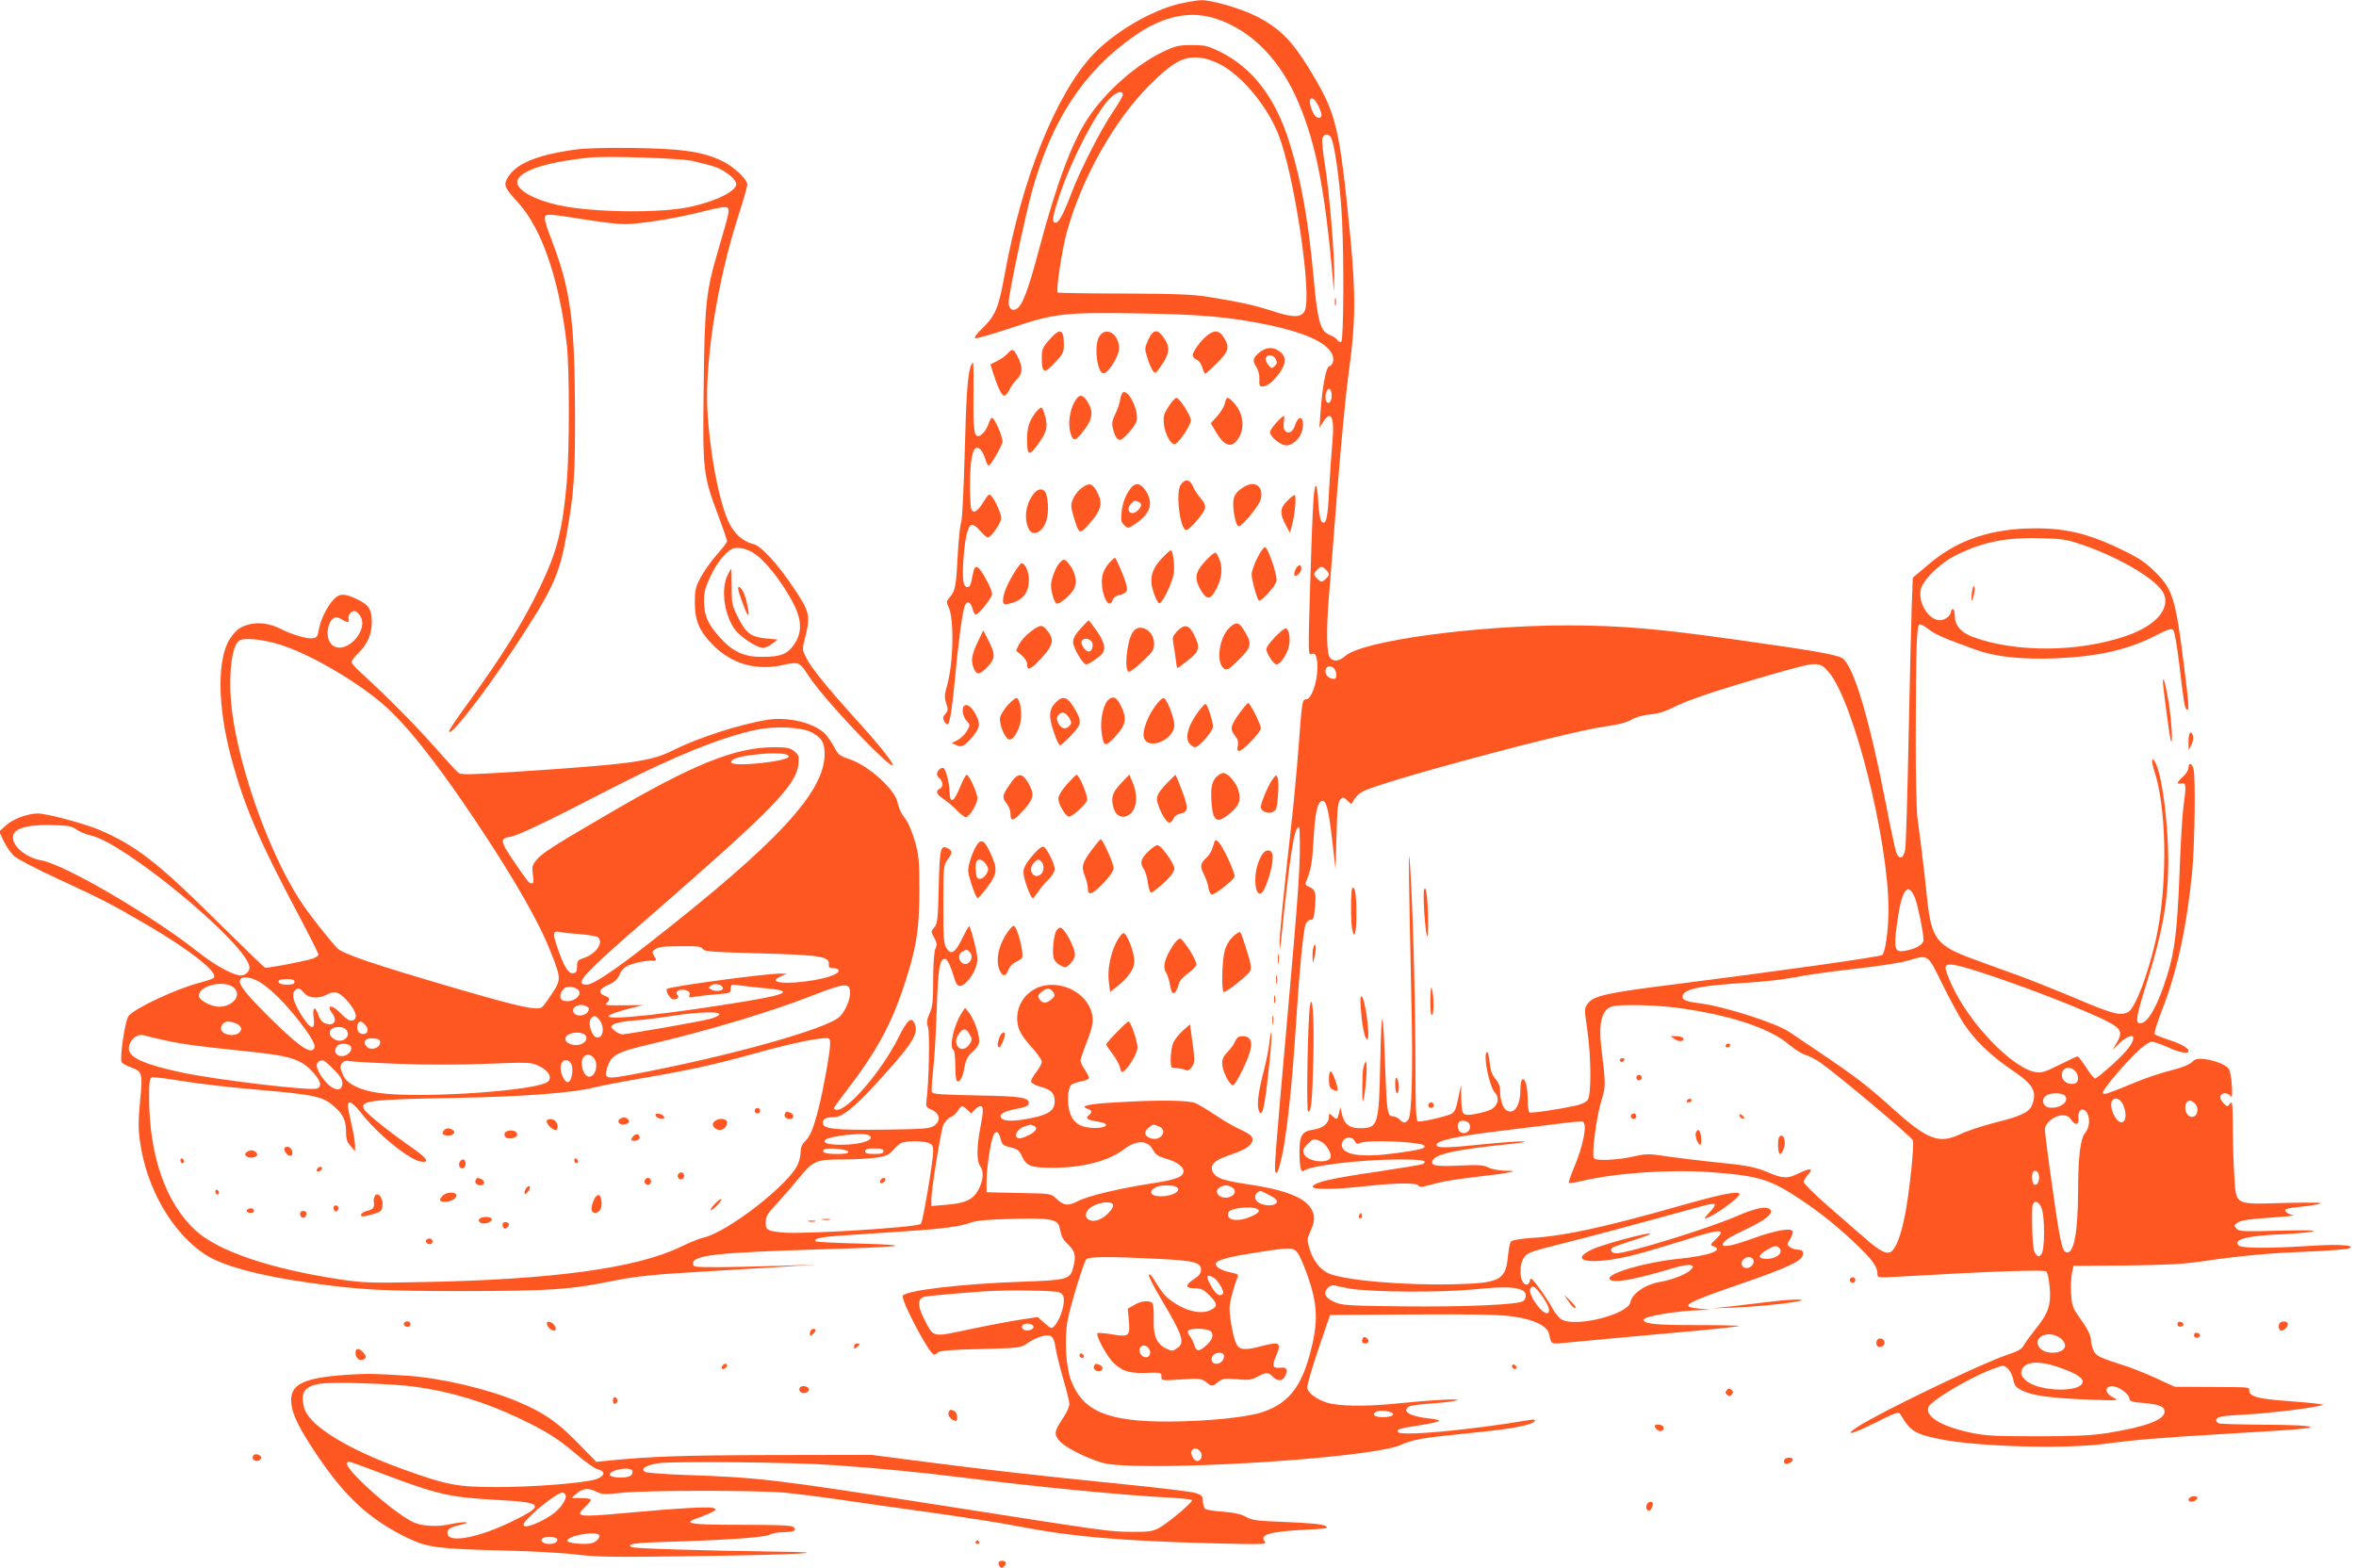 <?xml version="1.0" standalone="no"?>
<!DOCTYPE svg PUBLIC "-//W3C//DTD SVG 20010904//EN"
 "http://www.w3.org/TR/2001/REC-SVG-20010904/DTD/svg10.dtd">
<svg version="1.0" xmlns="http://www.w3.org/2000/svg"
 width="1280pt" height="852pt" viewBox="0 0 1280 852"
 preserveAspectRatio="xMidYMid meet">
<g transform="translate(0,852) scale(0.1,-0.1)"
fill="#ff5722" stroke="none">
<path d="M6405 8499 c-155 -38 -353 -155 -468 -277 -201 -215 -385 -675 -478
-1190 -34 -186 -50 -226 -123 -297 -36 -35 -46 -50 -35 -53 8 -1 96 24 195 57
233 79 291 85 699 78 332 -5 494 -20 699 -63 196 -42 309 -93 341 -154 16 -31
9 -64 -16 -72 -15 -5 -36 -120 -44 -238 l-7 -95 21 33 c43 67 62 25 50 -108
-5 -52 -13 -168 -18 -258 -7 -162 -17 -200 -42 -175 -6 6 -14 52 -17 102 -2
50 -8 91 -13 91 -11 0 -17 -91 -29 -475 -14 -466 -14 -444 9 -438 15 4 20 -2
26 -34 13 -81 -24 -213 -60 -213 -20 0 -22 -14 -40 -260 -9 -118 -27 -314 -41
-435 -39 -346 -64 -597 -62 -635 1 -33 1 -33 5 -5 2 17 13 113 23 215 28 255
50 396 66 417 12 16 14 13 15 -27 5 -149 -4 -294 -67 -1000 -69 -775 -72 -824
-64 -840 6 -10 13 2 23 40 35 123 66 409 92 825 14 226 37 462 49 485 6 14 19
24 28 22 12 -2 17 12 22 66 8 80 2 100 -31 113 -19 7 -23 14 -18 27 27 62 34
103 41 222 8 150 21 213 46 218 24 5 36 -44 57 -223 l17 -150 5 183 c4 149 8
185 21 198 14 15 18 14 38 -6 12 -12 22 -20 23 -18 16 31 29 46 54 64 69 47
1119 330 1326 357 69 10 114 21 139 36 24 14 62 25 100 29 43 3 84 16 128 38
81 41 238 94 534 179 255 73 260 73 313 11 134 -159 323 -912 323 -1287 0
-111 -17 -234 -34 -248 -13 -10 -566 -88 -1103 -156 -393 -49 -465 -65 -496
-107 -20 -26 -20 -29 -3 -145 21 -150 22 -350 2 -379 -9 -13 -35 -25 -68 -32
-92 -20 -240 -42 -249 -36 -5 3 -9 34 -9 69 0 69 -14 120 -30 110 -5 -3 -10
-29 -10 -56 0 -88 -34 -138 -77 -111 -18 11 -33 58 -33 102 0 27 -8 48 -26 69
-19 23 -27 46 -31 91 -3 33 -10 57 -15 54 -22 -14 13 -188 44 -221 25 -27 18
-66 -16 -88 -13 -9 -51 -20 -86 -27 -76 -13 -79 -10 -81 87 l-1 70 -13 -60
c-17 -83 -22 -93 -58 -104 -58 -19 -152 -38 -164 -34 -10 4 -13 76 -13 318 0
333 -15 884 -30 1081 -9 121 -8 12 8 -746 9 -375 2 -621 -17 -644 -17 -20 -25
-20 -47 1 -9 10 -26 17 -38 18 -28 0 -32 29 -40 253 -12 347 -20 363 -27 52
-7 -357 -11 -370 -112 -370 -56 0 -84 22 -96 75 l-9 40 -7 -32 c-9 -38 -12
-39 -37 -16 -17 15 -18 15 -18 -4 0 -37 -32 -63 -85 -71 -61 -9 -75 -30 -75
-122 0 -81 8 -114 24 -101 33 28 314 61 519 61 125 0 157 -6 127 -25 -5 -3
-119 -22 -252 -42 -244 -35 -338 -57 -346 -80 -5 -18 115 -17 288 2 162 18
276 19 286 4 7 -12 16 -10 107 14 31 9 123 23 204 32 81 9 163 20 183 25 32 7
31 8 -23 9 -32 1 -72 8 -90 17 -26 14 -52 16 -157 11 -129 -6 -158 -1 -147 27
14 35 127 60 402 88 72 7 113 14 92 16 -21 2 -113 -5 -205 -14 -219 -23 -267
-23 -267 -4 0 23 111 47 345 75 113 14 258 32 323 40 64 9 122 13 127 10 25
-15 1 -133 -51 -255 -17 -40 -28 -74 -25 -77 3 -3 36 2 73 11 184 43 476 63
699 47 257 -19 323 -39 484 -147 116 -77 209 -153 308 -248 87 -84 112 -119
112 -157 0 -22 2 -22 108 -16 497 29 794 39 809 29 7 -4 15 -43 19 -88 8 -96
-8 -141 -81 -231 -25 -31 -52 -68 -60 -83 -11 -20 -31 -32 -92 -52 -135 -45
-682 -308 -808 -389 -85 -55 -33 -43 96 22 112 56 124 60 134 44 54 -92 79
-107 217 -135 204 -41 675 -54 893 -25 174 23 296 33 670 55 193 11 375 23
405 27 100 12 17 21 -217 22 -122 1 -228 4 -237 7 -27 11 -18 33 17 38 17 3
79 8 137 11 106 5 316 30 380 44 l35 8 -35 6 c-19 3 -100 10 -179 16 -146 11
-191 24 -191 56 0 19 11 18 -215 19 l-190 1 -100 46 c-55 25 -131 56 -170 68
-137 44 -155 52 -170 81 -8 16 -15 42 -15 57 0 28 -18 63 -75 143 -25 36 -30
55 -33 114 -2 39 0 88 5 109 l8 39 285 2 c202 2 317 8 395 20 219 32 374 47
586 55 119 5 225 13 234 19 32 17 -61 23 -225 12 -229 -14 -365 -13 -379 4
-27 33 49 52 244 60 72 4 144 10 160 15 20 7 -45 8 -185 4 -197 -5 -216 -4
-230 12 -13 15 -12 19 4 30 20 15 61 21 221 32 61 4 98 9 83 11 -14 2 -32 9
-38 17 -14 16 -1 20 95 30 33 3 74 10 90 15 20 6 -45 7 -190 4 -279 -8 -265
-15 -276 142 -4 60 -8 178 -8 263 -1 137 -3 153 -15 135 -15 -19 -15 -19 -37
3 -25 25 -20 53 10 53 11 0 25 -8 31 -17 14 -23 5 120 -10 147 -21 38 -164 74
-191 48 -24 -24 -51 -35 -139 -58 -46 -12 -122 -37 -169 -57 -166 -68 -180
-73 -186 -62 -8 11 109 151 189 227 30 29 64 52 76 52 11 0 50 -13 87 -30 66
-30 113 -38 113 -21 0 17 -41 40 -110 62 -36 12 -69 25 -74 29 -4 5 14 66 42
137 81 205 135 461 163 758 13 149 18 507 6 548 -9 32 -27 36 -27 6 0 -12 -13
-34 -30 -49 -36 -34 -37 -41 -7 -37 25 2 26 -5 8 -138 -5 -44 -15 -204 -20
-355 -12 -301 -26 -421 -67 -550 -51 -165 -105 -260 -146 -260 -29 0 -23 35
37 226 86 277 115 443 115 656 0 198 -31 444 -65 524 -23 52 -31 27 -11 -34
64 -192 73 -570 20 -861 -37 -198 -119 -427 -162 -450 -40 -22 -86 -10 -272
69 -104 44 -248 102 -322 129 -73 26 -186 67 -250 91 -196 71 -226 110 -248
328 -12 116 -35 312 -52 432 -6 41 -10 233 -10 425 1 506 5 627 20 632 6 3 29
-9 50 -26 37 -29 84 -49 258 -112 106 -38 249 -53 434 -46 232 10 394 47 546
126 63 32 81 38 91 28 7 -7 21 -88 33 -187 24 -206 29 -238 41 -246 14 -8 11
28 -16 243 -45 360 -61 411 -154 503 -53 53 -88 77 -181 122 -197 96 -328 124
-529 116 -215 -10 -381 -72 -527 -198 l-82 -69 -6 -163 c-3 -90 -11 -413 -17
-718 -6 -305 -14 -573 -18 -595 -8 -50 -34 -59 -49 -16 -6 17 -32 138 -57 268
-91 467 -175 746 -236 787 -30 19 -167 43 -574 100 -437 61 -623 77 -915 78
-500 0 -1113 -83 -1210 -165 -36 -31 -62 -34 -84 -11 -19 18 -21 152 -6 334 5
63 26 319 45 569 20 250 47 535 61 635 39 276 41 430 10 751 -57 583 -75 661
-199 871 -110 186 -176 255 -306 323 -85 44 -248 92 -309 90 -20 -1 -73 -10
-117 -20z m206 -82 c192 -65 347 -225 445 -458 93 -222 140 -458 183 -929 l8
-95 2 80 c2 119 -27 463 -50 604 -11 68 -18 134 -15 147 7 27 28 31 45 11 20
-25 52 -250 62 -447 11 -217 9 -654 -4 -667 -5 -4 -14 0 -21 9 -7 10 -24 22
-39 27 -55 21 -68 69 -92 330 -27 295 -67 519 -131 721 -75 239 -199 401 -374
488 -67 33 -82 37 -155 37 -72 0 -88 -4 -158 -37 -147 -71 -312 -217 -408
-363 -87 -132 -169 -353 -264 -710 -59 -223 -91 -307 -123 -324 -24 -13 -42 3
-42 37 0 41 88 461 125 596 108 393 281 657 557 850 158 111 307 141 449 93z
m21 -248 c117 -63 250 -222 312 -376 86 -211 187 -883 144 -963 -19 -36 -63
-37 -171 -1 -99 32 -183 51 -353 78 -88 14 -178 17 -461 18 -193 0 -354 3
-357 6 -10 10 23 227 49 324 79 291 257 609 449 801 125 125 184 158 268 151
38 -3 77 -16 120 -38z m-532 -164 c0 -8 -24 -49 -53 -92 -65 -95 -175 -311
-222 -432 -45 -120 -72 -171 -90 -171 -23 0 -18 29 21 147 64 192 189 435 267
521 39 42 77 55 77 27z m1063 -61 c21 -42 22 -64 3 -64 -17 0 -30 17 -43 55
-21 62 12 69 40 9z m72 -1574 c0 -35 -21 -53 -31 -26 -9 23 5 68 19 63 7 -2
12 -19 12 -37z m4075 -809 c208 -70 416 -195 446 -268 35 -82 -45 -173 -201
-227 -261 -91 -605 -93 -839 -6 -65 25 -96 63 -96 118 0 17 -4 32 -10 32 -5 0
-10 -5 -10 -12 0 -22 -33 -48 -60 -48 -61 0 -119 91 -105 166 9 48 98 138 180
181 144 75 273 103 460 99 127 -3 149 -6 235 -35z m-4106 -137 c9 -8 16 -19
16 -24 0 -5 -7 -16 -16 -24 -8 -9 -19 -16 -24 -16 -5 0 -16 7 -24 16 -9 8 -16
19 -16 24 0 5 7 16 16 24 8 9 19 16 24 16 5 0 16 -7 24 -16z m44 -536 c7 -7
12 -23 12 -36 0 -18 -5 -23 -21 -20 -27 4 -44 30 -36 52 7 19 28 21 45 4z
m3156 -1247 c16 -41 46 -188 46 -228 0 -26 -42 -50 -106 -60 -50 -8 -56 13
-38 145 24 187 59 238 98 143z m150 -471 c41 -82 91 -175 112 -207 56 -88 149
-179 259 -253 121 -81 144 -119 115 -194 -15 -39 -60 -61 -199 -95 -69 -18
-155 -46 -190 -63 -116 -55 -178 -32 -365 136 -162 146 -201 175 -565 419 -75
50 -354 139 -489 156 -79 10 -98 20 -89 45 13 34 110 52 342 66 88 5 205 18
260 29 55 12 201 32 325 46 124 14 254 33 290 44 120 35 110 42 194 -129z
m198 70 c237 -76 590 -213 703 -273 70 -37 78 -58 44 -115 l-22 -37 39 38 c38
35 74 49 74 27 0 -28 -36 -74 -113 -144 -46 -42 -89 -76 -95 -76 -5 0 -27 27
-48 60 -22 33 -42 60 -47 60 -4 0 -49 -21 -99 -46 -74 -37 -98 -45 -126 -40
-129 20 -366 268 -461 480 -17 37 -31 76 -31 87 0 29 41 24 182 -21z m-1646
-195 c289 -38 511 -111 618 -204 25 -21 62 -45 83 -52 21 -6 58 -25 82 -42 82
-56 488 -396 503 -422 10 -16 -19 -291 -43 -410 -22 -108 -46 -172 -72 -194
-24 -19 -61 -2 -140 67 -36 32 -127 110 -201 175 -75 65 -136 126 -136 134 0
9 10 27 22 40 33 35 14 39 -47 9 -61 -31 -89 -31 -172 5 -66 28 -118 38 -283
54 -80 8 -195 22 -257 31 -104 16 -116 16 -185 1 -88 -20 -203 -26 -218 -11
-14 14 13 228 41 317 23 71 23 89 -1 282 -16 132 1 204 53 225 35 14 226 11
353 -5z m2166 -342 c22 -20 24 -61 3 -69 -28 -11 -64 5 -71 31 -12 47 31 71
68 38z m-53 -137 c26 -31 -27 -71 -85 -64 -35 4 -46 44 -18 65 23 17 88 17
103 -1z m317 -52 c32 -76 -6 -128 -46 -62 -20 32 -26 78 -13 91 18 18 45 5 59
-29z m389 10 c23 -23 16 -68 -12 -72 -27 -4 -47 30 -39 64 7 28 28 31 51 8z
m-585 -53 c16 -32 12 -76 -11 -106 -27 -33 -38 -123 -39 -320 -1 -228 -24
-344 -65 -329 -24 10 -34 58 -90 461 -14 100 -25 193 -25 207 0 34 52 76 95
76 24 0 37 -7 49 -26 21 -31 42 -26 38 9 -6 47 27 66 48 28z m-3355 -62 c9
-28 -16 -53 -44 -44 -20 6 -29 43 -14 58 15 15 52 6 58 -14z m-625 -89 c9 -16
15 -18 30 -10 34 18 327 7 347 -14 14 -14 -20 -24 -148 -41 -195 -27 -299 -11
-299 45 0 39 52 54 70 20z m-185 -2 c27 -12 55 -54 55 -81 0 -40 -115 -34
-142 7 -13 19 -9 36 17 61 28 28 34 30 70 13z m3903 -189 c3 -29 -12 -54 -27
-45 -12 8 -15 59 -4 70 12 12 28 0 31 -25z m13 -171 c19 -45 19 -229 0 -252
-13 -16 -16 -16 -30 -1 -12 12 -17 43 -20 135 -2 66 -1 127 3 135 9 25 33 17
47 -17z m103 -709 c48 -38 25 -79 -46 -79 -43 0 -78 25 -78 55 0 46 77 61 124
24z m-6 -159 c86 -30 127 -55 127 -76 0 -62 -236 -58 -308 5 -24 22 -29 33
-24 53 13 51 91 58 205 18z m-279 -7 c11 -10 24 -36 29 -58 6 -35 13 -43 52
-62 55 -27 157 -40 365 -48 158 -6 160 -5 125 12 -43 22 -48 56 -10 61 32 4
94 -37 98 -64 3 -19 12 -22 78 -27 85 -8 114 -19 114 -47 0 -45 -103 -83 -315
-117 -85 -13 -171 -17 -380 -17 -235 0 -282 3 -365 21 -158 34 -248 91 -221
141 20 37 232 162 346 203 62 23 59 23 84 2z"/>
<path d="M7252 6880 c0 -19 2 -27 5 -17 2 9 2 25 0 35 -3 9 -5 1 -5 -18z"/>
<path d="M10717 5320 c-4 -14 -6 -36 -6 -50 1 -22 2 -20 10 8 6 19 9 41 7 50
-3 12 -6 10 -11 -8z"/>
<path d="M9098 2874 c13 -9 30 -13 38 -10 24 9 6 26 -29 26 l-31 0 22 -16z"/>
<path d="M9375 2840 c-3 -5 1 -10 9 -10 9 0 16 5 16 10 0 6 -4 10 -9 10 -6 0
-13 -4 -16 -10z"/>
<path d="M8800 2760 c0 -5 4 -10 9 -10 6 0 13 5 16 10 3 6 -1 10 -9 10 -9 0
-16 -4 -16 -10z"/>
<path d="M8890 2665 c0 -8 7 -15 15 -15 8 0 15 7 15 15 0 8 -7 15 -15 15 -8 0
-15 -7 -15 -15z"/>
<path d="M9165 2540 c-3 -5 1 -10 9 -10 9 0 16 5 16 10 0 6 -4 10 -9 10 -6 0
-13 -4 -16 -10z"/>
<path d="M8860 2455 c0 -8 7 -15 15 -15 8 0 15 7 15 15 0 8 -7 15 -15 15 -8 0
-15 -7 -15 -15z"/>
<path d="M9450 2462 c0 -12 19 -26 26 -19 2 2 -2 10 -11 17 -9 8 -15 8 -15 2z"/>
<path d="M9213 2364 c-6 -17 12 -64 25 -64 4 0 6 18 4 40 -4 41 -18 53 -29 24z"/>
<path d="M9667 2343 c-11 -10 -8 -93 3 -93 15 0 32 51 25 77 -5 23 -16 29 -28
16z"/>
<path d="M3115 7706 c-210 -31 -320 -79 -361 -159 -18 -34 -10 -51 61 -128
129 -141 225 -421 265 -778 14 -123 14 -571 0 -731 -23 -267 -52 -384 -146
-580 -93 -194 -206 -375 -404 -648 -50 -68 -90 -129 -90 -135 0 -40 187 200
354 453 210 319 245 394 285 620 40 227 46 316 45 660 -1 486 -24 663 -119
914 -43 112 -51 144 -41 154 10 10 49 6 202 -19 137 -22 208 -29 259 -26 112
9 271 36 398 69 88 22 122 27 130 19 12 -12 10 -21 -56 -247 -61 -209 -69
-283 -74 -725 -6 -458 -3 -479 76 -692 28 -74 51 -141 51 -147 0 -7 -25 -40
-55 -73 -30 -34 -69 -89 -87 -122 -29 -54 -33 -69 -33 -140 0 -98 25 -156 100
-231 100 -101 233 -139 375 -108 92 20 93 19 145 -61 46 -72 205 -251 339
-385 193 -191 135 -88 -91 160 -153 169 -237 273 -264 328 -21 42 -21 45 -5
107 30 121 26 139 -63 272 -89 133 -178 229 -221 238 -54 12 -104 58 -133 122
-54 120 -103 387 -114 613 -12 273 57 702 168 1046 27 83 49 160 49 171 0 29
-76 100 -138 129 -106 50 -213 66 -477 70 -163 2 -269 -1 -330 -10z m645 -60
c41 -9 96 -23 123 -32 56 -19 117 -68 117 -94 0 -40 -114 -95 -256 -125 -163
-34 -519 -30 -704 9 -135 29 -230 81 -230 126 0 58 149 109 395 134 93 9 482
-3 555 -18z m345 -2138 c62 -45 152 -163 206 -268 46 -89 47 -160 3 -222 -37
-53 -73 -67 -175 -67 -94 -1 -158 28 -225 102 -68 76 -88 120 -89 197 0 55 6
77 36 141 39 82 94 145 131 151 33 5 77 -8 113 -34z"/>
<path d="M3955 5399 c-39 -74 -23 -209 33 -293 30 -44 122 -106 158 -106 12 0
34 10 50 23 l29 22 -63 6 c-82 8 -109 28 -152 114 -33 65 -35 75 -35 167 0 54
-1 98 -2 98 -1 0 -10 -14 -18 -31z"/>
<path d="M4010 5322 c0 -14 38 -120 50 -139 16 -26 2 60 -17 110 -14 33 -33
50 -33 29z"/>
<path d="M5701 6674 c-37 -42 -41 -52 -41 -98 0 -85 13 -89 70 -28 44 47 50
59 50 97 0 89 -20 96 -79 29z"/>
<path d="M5973 6693 c-32 -49 -12 -208 25 -201 27 5 82 96 82 135 0 78 -71
122 -107 66z"/>
<path d="M6238 6673 c-20 -45 -20 -49 -4 -98 8 -28 22 -59 29 -69 13 -18 16
-16 46 27 45 67 49 99 17 147 -36 55 -61 53 -88 -7z"/>
<path d="M6558 6697 c-36 -29 -78 -87 -78 -107 0 -8 10 -20 22 -25 13 -6 26
-24 30 -42 5 -18 12 -33 16 -33 4 0 33 26 65 58 63 64 69 85 36 138 -24 40
-52 43 -91 11z"/>
<path d="M6841 6604 c-35 -29 -38 -44 -14 -80 9 -14 16 -42 15 -65 -2 -31 2
-39 16 -39 26 0 59 26 93 73 37 51 38 89 3 116 -36 28 -76 26 -113 -5z m90
-35 c9 -17 8 -25 -6 -38 -15 -15 -18 -14 -35 7 -11 13 -16 30 -13 37 8 22 41
18 54 -6z"/>
<path d="M5474 6599 c-10 -12 -36 -30 -56 -40 l-37 -19 13 -42 c25 -79 48
-128 62 -128 7 0 20 15 29 34 9 18 27 44 41 57 30 28 31 66 4 119 -23 46 -30
48 -56 19z"/>
<path d="M5275 6533 c-18 -46 -26 -165 -34 -478 -5 -187 -13 -355 -19 -372 -6
-18 -13 -86 -17 -150 -10 -194 -14 -220 -41 -253 -23 -27 -24 -31 -11 -57 32
-64 27 -311 -9 -433 -13 -45 -14 -60 -3 -92 11 -33 10 -40 -5 -57 -14 -16 -15
-23 -6 -40 6 -12 15 -19 20 -16 11 7 26 108 40 265 15 165 39 347 51 377 12
32 31 25 43 -15 5 -18 12 -32 17 -32 15 0 89 93 89 112 0 10 -11 40 -25 66
-48 92 -69 104 -79 45 -11 -60 -16 -73 -31 -73 -22 0 -28 44 -21 148 8 115 23
182 44 190 10 3 26 -8 46 -31 17 -20 36 -37 43 -37 17 0 73 80 73 104 0 23
-30 91 -52 119 -13 17 -16 15 -46 -32 -32 -52 -55 -64 -66 -35 -3 9 -6 68 -6
132 0 115 11 185 31 197 16 10 38 -14 51 -56 6 -22 15 -39 19 -39 10 0 67 96
75 127 6 22 -42 133 -57 133 -4 0 -12 -14 -18 -32 -13 -37 -39 -68 -57 -68
-22 0 -27 41 -25 223 1 97 0 177 -3 177 -2 0 -7 -8 -11 -17z"/>
<path d="M6086 6350 c-3 -22 -16 -58 -27 -80 -15 -29 -19 -48 -14 -72 10 -45
23 -68 39 -68 19 0 84 74 91 103 13 49 -35 157 -69 157 -8 0 -16 -17 -20 -40z"/>
<path d="M5852 6358 c-40 -51 -55 -144 -32 -203 13 -35 27 -29 72 31 44 57 49
99 17 150 -22 36 -40 42 -57 22z"/>
<path d="M6350 6313 c-26 -40 -31 -55 -27 -94 5 -58 42 -123 63 -111 25 14 84
104 84 128 0 24 -58 116 -77 122 -7 2 -26 -18 -43 -45z"/>
<path d="M6655 6329 c-4 -17 -23 -49 -42 -70 l-35 -39 25 -42 c51 -87 90 -97
128 -35 34 56 22 137 -29 190 -33 34 -39 34 -47 -4z"/>
<path d="M5626 6278 c-35 -47 -46 -81 -46 -146 0 -86 11 -92 53 -34 53 71 60
97 47 154 -7 26 -16 50 -20 53 -5 3 -20 -9 -34 -27z"/>
<path d="M6934 6223 c-19 -20 -34 -43 -34 -51 0 -25 57 -72 88 -72 37 0 79 41
88 86 13 68 -19 87 -40 24 -20 -63 -72 -48 -61 18 3 17 3 32 -1 32 -3 0 -22
-17 -40 -37z"/>
<path d="M6414 5885 c-28 -43 -3 -245 31 -245 17 0 94 88 101 117 4 16 -2 32
-23 56 -16 18 -35 47 -42 65 -16 39 -44 42 -67 7z"/>
<path d="M5877 5869 c-31 -23 -57 -68 -57 -97 0 -23 27 -112 39 -131 12 -19
28 -6 83 62 44 57 48 91 16 148 -24 44 -41 47 -81 18z"/>
<path d="M6148 5873 c-29 -33 -50 -85 -55 -137 -4 -43 -2 -54 16 -70 20 -19
21 -18 61 9 84 58 99 116 50 185 -24 34 -50 38 -72 13z m36 -79 c22 -8 20 -27
-4 -49 -36 -33 -69 4 -34 39 18 18 17 18 38 10z"/>
<path d="M6765 5878 c-49 -27 -65 -51 -65 -97 0 -52 17 -121 29 -121 20 0 110
110 120 146 18 66 -26 104 -84 72z"/>
<path d="M5611 5831 c-33 -45 -45 -109 -32 -157 12 -46 32 -60 62 -44 46 25
65 110 45 198 -10 42 -46 44 -75 3z"/>
<path d="M6992 5797 c-38 -39 -40 -66 -8 -127 l24 -45 11 40 c16 57 26 165 14
165 -5 0 -23 -15 -41 -33z"/>
<path d="M6831 5489 c-17 -34 -31 -74 -31 -89 0 -30 28 -131 39 -143 10 -10
89 76 96 105 7 27 -44 179 -62 185 -6 2 -25 -24 -42 -58z"/>
<path d="M6312 5486 c-57 -61 -69 -112 -45 -184 10 -31 24 -58 31 -60 15 -4
70 109 79 161 6 42 -4 127 -16 127 -5 0 -27 -20 -49 -44z"/>
<path d="M6546 5469 c-54 -60 -58 -92 -23 -154 29 -51 49 -55 75 -13 36 59 47
118 31 168 -8 24 -19 45 -25 47 -6 2 -32 -19 -58 -48z"/>
<path d="M6026 5461 c-15 -16 -32 -46 -36 -67 -18 -79 33 -202 55 -134 3 11
18 23 33 26 45 11 51 21 40 62 -11 39 -55 142 -61 142 -2 0 -16 -13 -31 -29z"/>
<path d="M5756 5461 c-21 -24 -45 -87 -46 -121 0 -38 20 -100 32 -100 20 0 78
50 93 81 19 35 8 90 -26 133 -24 31 -31 32 -53 7z"/>
<path d="M5511 5410 c-52 -84 -74 -154 -55 -172 3 -4 26 1 51 9 56 19 83 60
83 123 0 43 -21 90 -40 90 -4 0 -22 -22 -39 -50z"/>
<path d="M7038 5425 c-6 -14 -8 -28 -5 -31 10 -11 37 17 37 37 0 27 -18 23
-32 -6z"/>
<path d="M1812 5262 c-36 -38 -71 -111 -80 -164 -6 -37 -11 -43 -35 -46 -31
-4 -111 20 -172 51 -56 28 -112 37 -165 26 -49 -11 -74 -28 -107 -74 -75 -106
-73 -371 4 -655 72 -267 152 -452 388 -895 46 -88 85 -165 85 -172 0 -6 -15
-16 -32 -22 -49 -15 -247 -53 -258 -49 -5 2 -125 118 -267 258 -316 314 -438
408 -636 492 -81 34 -282 88 -331 88 -56 0 -136 -30 -174 -65 l-36 -33 23 -50
c13 -28 38 -64 55 -81 18 -17 122 -72 251 -131 231 -107 276 -130 470 -243
238 -139 394 -262 366 -290 -6 -6 -42 -18 -81 -28 -123 -32 -352 -139 -382
-180 -19 -26 -49 -231 -37 -251 4 -6 26 -19 50 -27 63 -24 65 -31 50 -183 -10
-103 -10 -152 -1 -217 35 -256 173 -497 354 -617 91 -60 290 -115 561 -153
281 -40 397 -46 850 -46 464 1 575 8 803 55 124 25 229 36 477 50 110 7 297
18 415 25 l215 14 -205 -7 c-113 -3 -263 -7 -335 -7 -123 0 -130 1 -130 20 0
45 132 59 670 76 484 14 550 23 241 32 -131 3 -241 9 -244 12 -16 16 29 25
176 34 89 6 235 16 325 22 187 12 284 25 341 46 28 11 96 17 222 20 207 6 250
-1 260 -45 12 -55 16 -64 50 -97 37 -37 41 -63 23 -127 -16 -59 -36 -64 -274
-72 -324 -11 -632 -47 -650 -76 -13 -21 145 -320 169 -320 6 0 18 6 24 13 9 8
76 14 230 17 216 6 217 6 256 33 48 33 103 49 126 37 11 -6 20 -27 24 -59 4
-27 22 -103 41 -168 19 -64 35 -129 35 -142 0 -14 -15 -47 -34 -75 -49 -73
-51 -88 -20 -125 29 -34 136 -89 229 -118 182 -55 1454 20 1625 96 67 30 117
38 342 61 202 20 274 30 350 50 43 12 52 32 11 25 -331 -56 -703 -90 -718 -66
-9 15 7 20 119 37 58 9 106 20 106 24 0 4 -26 10 -57 13 -105 11 -152 41 -105
66 9 5 67 12 127 16 61 4 119 12 130 16 26 11 -131 3 -339 -18 -162 -16 -300
-14 -367 6 -56 17 -104 53 -107 81 -1 14 26 108 61 210 l63 185 453 3 c347 2
474 -1 546 -12 112 -16 181 -51 191 -94 12 -56 10 -55 77 -49 71 7 405 38 729
67 122 11 224 23 226 25 3 3 -101 5 -231 5 -223 0 -287 7 -287 29 0 19 173 48
317 53 l48 1 -59 6 c-117 12 -89 28 224 136 221 76 315 117 330 146 14 25 5
39 -24 39 -12 0 -31 6 -41 14 -18 13 -18 15 -2 39 9 15 17 34 17 43 0 26 -87
12 -220 -36 -108 -39 -160 -49 -160 -32 0 17 35 40 122 81 109 51 154 87 136
108 -18 22 -77 11 -183 -35 -154 -67 -592 -202 -655 -202 -25 0 -36 20 -19 31
8 5 58 23 112 40 55 17 97 33 94 36 -10 9 -263 -59 -318 -86 -143 -69 13 -87
243 -26 51 13 164 47 251 74 205 66 241 67 177 6 -29 -28 -30 -30 -10 -37 58
-21 -24 -51 -194 -68 -182 -19 -389 -80 -371 -110 16 -25 129 -5 346 60 42 13
84 20 94 16 17 -6 17 -7 0 -26 -21 -23 -101 -54 -165 -65 -80 -13 -153 -63
-162 -110 -12 -66 -293 -138 -373 -95 -15 8 -37 35 -50 60 -13 25 -45 74 -71
110 -42 55 -49 62 -52 42 -2 -12 -10 -22 -17 -22 -36 0 -47 95 -17 145 18 28
30 33 213 79 163 41 343 89 761 204 32 9 61 13 64 9 4 -4 -8 -23 -26 -42 -19
-19 -31 -35 -27 -35 31 0 187 110 187 132 0 19 -91 2 -313 -61 -424 -120 -633
-166 -815 -177 -65 -5 -106 -12 -113 -20 -6 -7 -13 -42 -16 -76 -12 -134 -42
-150 -293 -156 -281 -7 -613 23 -688 62 -44 23 -80 71 -97 130 -15 50 -14 55
5 97 25 55 25 86 2 124 -37 60 -144 101 -347 131 -130 19 -171 34 -187 68 -15
34 7 59 71 82 92 32 123 48 138 71 20 30 6 47 -63 78 -29 13 -86 46 -129 75
-42 28 -92 58 -110 66 -40 17 -212 18 -439 4 -143 -8 -193 -20 -147 -35 25 -8
27 -18 5 -36 -19 -16 -7 -24 54 -34 82 -13 30 -43 -56 -31 -63 8 -97 45 -107
115 -7 55 0 105 18 119 7 5 29 12 49 16 21 4 40 11 43 16 3 5 -6 25 -20 46
-14 20 -25 43 -25 51 0 8 14 48 30 90 42 105 46 141 22 196 -36 81 -131 133
-227 125 -114 -10 -191 -116 -163 -226 7 -29 29 -63 69 -108 33 -35 59 -73 59
-83 0 -10 -14 -35 -30 -56 -17 -21 -29 -45 -28 -53 2 -8 25 -20 52 -27 56 -15
76 -35 76 -80 0 -47 -33 -71 -122 -89 -95 -20 -152 -20 -167 -2 -17 21 11 38
82 51 43 8 63 16 65 27 7 35 -36 42 -281 46 -190 4 -240 7 -244 18 -3 8 0 59
6 113 7 55 16 204 20 333 8 232 15 278 46 278 12 0 29 -37 53 -115 12 -40 34
-42 66 -8 35 38 56 84 56 125 0 30 -34 165 -44 175 -2 3 -18 -25 -36 -61 -39
-82 -62 -98 -87 -59 -16 24 -18 53 -18 239 0 204 1 213 23 243 27 37 28 47 1
62 -39 20 -44 0 -49 -210 -4 -178 -7 -201 -24 -220 -19 -21 -19 -22 -1 -55 16
-29 17 -39 7 -61 -7 -16 -12 -80 -12 -168 0 -119 -4 -149 -20 -184 -15 -35
-17 -49 -8 -74 10 -30 5 -295 -8 -394 -5 -38 -3 -41 28 -55 45 -20 51 -61 12
-87 -25 -16 -57 -18 -275 -21 -265 -3 -329 4 -329 37 0 22 19 31 62 31 42 0
107 51 214 167 206 224 245 282 225 337 -18 46 -40 29 -91 -74 -89 -177 -270
-390 -332 -390 -10 0 -18 3 -18 8 0 4 30 45 66 92 162 210 243 357 313 567 69
207 86 311 86 523 0 165 -3 194 -24 268 -13 45 -34 97 -47 115 -29 39 -41 64
-48 98 -15 71 -155 197 -258 233 -56 19 -65 26 -85 65 -13 25 -35 57 -49 72
-58 61 -201 96 -314 78 -147 -23 -376 -97 -510 -164 -127 -64 -224 -77 -898
-121 -213 -13 -256 -14 -271 -3 -11 8 -66 68 -124 134 -96 110 -272 288 -404
408 -29 26 -53 53 -53 60 0 7 16 29 36 48 49 46 74 102 74 169 0 69 -17 95
-84 126 -67 31 -92 30 -124 -4z m144 -87 c54 -83 -87 -224 -155 -156 -24 24
-28 75 -10 115 15 33 37 40 65 21 30 -19 45 -19 38 0 -7 18 12 45 32 45 7 0
21 -11 30 -25z m-430 -159 c153 -49 391 -185 544 -313 128 -107 297 -318 517
-648 209 -313 341 -544 406 -710 56 -141 56 -149 5 -225 -23 -36 -47 -68 -53
-72 -26 -20 -117 0 -435 92 -484 141 -649 197 -680 230 -34 36 -127 153 -171
215 -175 244 -356 733 -399 1075 -21 175 -4 346 38 378 24 20 129 9 228 -22z
m2881 -474 c57 -30 73 -56 73 -119 0 -206 -254 -481 -950 -1025 -192 -151
-308 -228 -342 -228 -73 0 -24 54 347 375 664 578 792 709 803 825 4 42 1 49
-23 68 -23 19 -41 22 -109 22 -215 -1 -436 -90 -911 -368 -290 -169 -349 -207
-380 -244 -23 -28 -26 -37 -20 -80 5 -37 4 -48 -7 -48 -14 1 -19 6 -102 128
-68 101 -70 117 -16 125 40 5 200 81 565 270 323 166 580 270 770 311 101 22
247 16 302 -12z m-122 -132 c0 -27 -303 -59 -312 -33 -6 17 37 32 121 42 108
13 191 9 191 -9z m-3870 -397 c17 -12 53 -27 80 -33 178 -39 815 -562 859
-706 8 -27 -16 -54 -47 -54 -38 0 -139 55 -224 122 -251 200 -731 481 -858
503 -81 14 -155 74 -155 126 0 46 72 69 210 66 91 -2 109 -5 135 -24z m2740
-569 c44 -4 86 -11 93 -16 33 -27 -7 -89 -73 -112 -36 -12 -40 -16 -40 -47 0
-27 -4 -35 -22 -37 -25 -4 -50 38 -84 137 -28 81 -26 95 14 87 17 -4 68 -9
112 -12z m663 -80 c8 -14 48 -17 308 -24 328 -9 381 -17 377 -58 -2 -17 2 -22
22 -22 13 0 26 -4 30 -10 11 -17 -40 -39 -129 -55 -156 -27 -265 -15 -184 20
l33 14 -38 1 c-78 0 -600 -70 -613 -83 -11 -10 17 -57 34 -57 25 0 34 11 21
26 -15 18 19 34 50 23 16 -6 21 -14 17 -25 -5 -14 -1 -16 25 -10 18 3 70 9
116 13 80 6 83 7 83 31 0 24 2 24 48 18 26 -4 86 -11 135 -15 158 -14 134 -32
-98 -71 -423 -70 -774 -108 -747 -79 7 8 52 24 100 36 l87 22 -90 -1 c-121 -1
-122 -1 -107 14 18 18 15 27 -13 38 -38 14 -30 37 20 59 33 14 49 29 62 58 15
31 27 41 68 55 28 9 69 17 93 18 42 0 42 0 27 24 -12 18 -13 25 -3 33 24 19
42 21 150 22 89 1 109 -2 116 -15z m1452 -19 c26 -31 -13 -82 -44 -56 -21 18
-20 48 2 60 23 14 28 13 42 -4z m-3870 -155 c59 -30 153 -123 236 -232 74 -98
88 -133 59 -144 -25 -10 -92 41 -222 169 -131 129 -179 188 -169 212 8 21 49
19 96 -5z m200 -5 c0 -11 -11 -15 -39 -15 -38 0 -57 10 -44 24 3 3 24 6 45 6
27 0 38 -4 38 -15z m-327 -34 c41 -40 -9 -101 -83 -101 -43 0 -110 36 -110 59
0 58 145 90 193 42z m2654 2 c6 -16 -37 -23 -60 -11 -20 10 -20 11 -3 24 19
13 57 6 63 -13z m691 -17 c5 -39 -23 -107 -56 -140 -65 -65 -596 -214 -1110
-311 -164 -31 -172 -29 -153 34 20 67 52 85 228 126 325 76 670 180 898 270
158 62 188 65 193 21z m-1474 2 c8 -13 6 -22 -8 -37 -23 -25 -81 -29 -90 -5
-7 18 8 50 26 58 24 9 61 1 72 -16z m-1492 -13 c25 -29 77 -33 122 -10 44 23
63 18 105 -25 47 -49 66 -93 46 -110 -17 -14 -39 -3 -79 39 -43 45 -76 41 -41
-5 31 -41 9 -72 -39 -54 -15 5 -29 22 -36 44 -18 54 -34 45 -26 -14 9 -70 -14
-67 -64 10 -44 70 -57 114 -40 135 17 21 27 19 52 -10z m4072 2 c9 -15 7 -22
-13 -38 -28 -23 -49 -22 -65 4 -9 15 -7 22 13 38 28 23 49 22 65 -4z m-2534
-77 c12 -7 12 -13 4 -27 -14 -23 -57 -28 -74 -9 -26 32 31 61 70 36z m718 -42
c-3 -7 -27 -19 -54 -25 -58 -15 -447 -83 -473 -83 -10 0 -29 9 -42 20 -23 19
-23 21 -6 34 10 8 57 17 110 21 51 3 144 15 207 25 141 22 264 26 258 8z
m-655 -25 c36 -41 25 -113 -16 -98 -24 10 -44 80 -27 100 16 19 23 19 43 -2z
m-1968 -25 c57 -26 8 -78 -55 -57 -31 11 -39 36 -18 57 15 15 40 15 73 0z
m700 -8 c22 -25 13 -52 -17 -48 -23 3 -34 28 -24 54 7 19 20 18 41 -6z m-107
-22 c37 -37 -19 -83 -64 -53 -40 26 -24 65 26 65 14 0 31 -5 38 -12z m1302
-33 c21 -25 -15 -57 -58 -53 -45 4 -65 33 -38 54 26 18 80 18 96 -1z m-2300
-24 c100 -23 177 -34 439 -61 266 -27 315 -43 384 -119 41 -45 47 -76 18 -86
-40 -12 -526 45 -726 86 -205 43 -295 82 -295 130 0 45 42 84 80 74 8 -3 53
-13 100 -24z m1185 -16 c0 -29 -50 -45 -72 -23 -26 27 -9 50 34 46 30 -2 38
-7 38 -23z m2445 -8 c0 -42 -35 -237 -61 -342 -28 -112 -47 -160 -75 -186 -16
-15 -24 -34 -24 -56 0 -19 -7 -49 -15 -68 -45 -109 -386 -373 -515 -400 -19
-4 -75 -27 -125 -51 -240 -115 -695 -177 -1400 -190 -278 -6 -324 -4 -445 14
-378 57 -664 153 -787 266 -163 149 -253 408 -253 729 0 74 3 99 14 103 8 3
83 -6 167 -20 85 -14 264 -35 398 -46 332 -29 367 -37 434 -99 42 -38 57 -73
57 -130 0 -39 5 -56 25 -78 l24 -28 0 30 c0 17 -8 68 -19 115 -11 47 -20 93
-20 103 0 32 27 17 71 -39 89 -116 266 -259 328 -266 46 -6 31 19 -42 70 -123
85 -256 191 -268 214 -26 48 19 54 516 63 337 6 622 27 732 56 43 11 170 35
282 54 248 43 372 70 606 135 173 48 309 77 368 79 24 1 27 -2 27 -32z m-2602
-18 c5 -25 -27 -51 -57 -47 -29 3 -40 31 -20 54 16 20 73 15 77 -7z m1316 -55
c30 -29 13 -104 -23 -104 -33 0 -55 82 -29 108 16 16 33 15 52 -4z m-1413 -63
c34 -33 49 -56 49 -75 0 -57 -58 -42 -109 29 -41 58 -40 90 3 94 5 1 31 -21
57 -48z m349 29 c150 -6 338 -6 485 0 232 9 241 8 283 -12 52 -25 73 -61 50
-84 -49 -50 -688 -94 -915 -63 -102 13 -176 48 -197 93 -9 19 -16 40 -16 48 0
22 23 40 45 33 11 -3 130 -10 265 -15z m938 8 c22 -22 11 -108 -15 -108 -8 0
-21 17 -29 37 -24 56 8 107 44 71z m2157 -258 l22 -20 18 20 c10 11 24 20 32
20 17 0 17 -27 -2 -123 -19 -100 -19 -178 0 -203 21 -28 18 -73 -7 -124 -29
-57 -69 -77 -175 -86 l-83 -7 0 35 c0 57 51 370 65 406 8 17 25 36 38 41 13 5
31 21 40 35 21 31 25 32 52 6z m359 -86 c28 -11 17 -32 -29 -54 -44 -21 -65
-20 -65 4 0 17 29 43 55 49 11 2 21 5 22 6 1 0 8 -2 17 -5z m681 -4 c51 -19
16 -80 -39 -66 -37 9 -45 35 -17 58 27 21 23 21 56 8z m-859 -67 c8 -33 14
-38 54 -47 38 -9 48 -17 62 -48 26 -55 48 -63 173 -63 159 1 299 37 382 101
69 52 129 50 158 -5 12 -24 27 -34 71 -47 57 -16 94 -43 94 -67 0 -31 -38 -46
-167 -66 -185 -29 -350 -68 -406 -97 -55 -28 -77 -26 -120 15 -28 26 -30 26
-203 29 l-174 4 0 56 c0 63 15 177 31 235 13 47 33 48 45 0z m-722 21 c55 -21
-29 -54 -138 -54 -77 0 -110 10 -92 27 19 19 197 40 230 27z m330 -44 c22 -8
26 -16 26 -47 -1 -53 -56 -383 -67 -393 -19 -19 -633 -57 -748 -47 -85 8 -95
14 -95 51 0 38 5 46 69 116 28 30 75 84 104 120 85 104 98 110 241 110 67 0
150 5 186 10 55 8 68 14 95 44 16 19 39 37 50 39 38 9 114 7 139 -3z m-436
-47 c3 -10 -14 -13 -62 -13 -61 0 -84 8 -69 24 12 12 126 2 131 -11z m192 2
c0 -11 -12 -15 -50 -15 -38 0 -50 4 -50 15 0 11 12 15 50 15 38 0 50 -4 50
-15z m1584 -191 c46 -18 -7 -54 -78 -54 -61 0 -71 33 -16 53 21 8 75 8 94 1z
m307 -4 c26 -15 24 -38 -6 -52 -48 -22 -102 25 -57 51 22 13 39 13 63 1z m199
-40 c46 -23 58 -39 39 -51 -19 -12 -53 -11 -84 3 -36 16 -34 57 3 67 1 1 20
-8 42 -19z m-843 -56 c6 -18 -38 -65 -74 -80 -59 -25 -99 19 -54 60 35 32 120
45 128 20z m777 -20 c27 -10 18 -24 -29 -45 -60 -26 -119 -23 -123 7 -2 16 4
25 25 32 32 12 103 15 127 6z m2845 -218 c20 -24 -20 -56 -69 -56 -51 0 -52
19 -2 48 44 26 56 27 71 8z m-2617 -26 c10 -14 35 -72 55 -130 47 -135 53
-227 25 -355 -51 -227 -120 -324 -268 -376 -81 -29 -296 -51 -504 -53 -340 -2
-476 54 -541 223 -28 72 -37 226 -19 325 14 78 86 314 102 334 13 15 133 15
390 2 195 -9 233 -19 233 -60 0 -18 -11 -32 -37 -49 -51 -33 -49 -51 3 -51 35
0 48 -6 81 -40 43 -43 45 -58 7 -77 -51 -27 -136 -8 -212 47 -39 28 -53 45
-102 125 -11 18 -20 25 -23 17 -2 -7 28 -67 68 -133 117 -197 130 -236 84
-265 -23 -16 -28 -16 -59 -1 -50 24 -69 68 -67 152 1 39 -1 78 -4 88 -7 24
-60 22 -103 -4 l-34 -20 6 -64 c8 -85 1 -91 -93 -75 -39 7 -74 9 -78 6 -9 -10
42 -109 77 -149 47 -53 91 -69 175 -67 95 4 96 3 96 -21 0 -21 3 -21 108 -14
99 6 109 5 134 -14 32 -26 34 -26 66 0 24 19 35 20 102 15 64 -6 80 -4 112 14
47 25 60 25 83 0 23 -25 51 -26 65 -1 19 36 13 53 -18 50 -47 -5 -53 6 -32 57
35 80 25 87 -80 59 -86 -23 -117 -20 -133 13 -16 31 -37 141 -37 194 0 31 23
118 44 169 6 13 -1 18 -29 23 -49 10 -83 26 -89 43 -9 22 48 40 186 62 226 36
233 36 260 1z m2474 -35 c8 -20 -13 -45 -38 -45 -24 0 -34 26 -18 45 16 19 49
19 56 0z m-2936 -95 c27 -14 65 -79 53 -91 -16 -16 -38 -1 -61 40 -32 56 -30
71 8 51z m740 -61 c120 -20 487 -23 677 -5 163 16 226 15 266 -6 21 -11 22
-41 3 -57 -24 -20 -321 -33 -661 -29 -276 3 -325 6 -360 21 -57 25 -69 51 -39
82 9 8 24 13 33 11 9 -3 45 -10 81 -17z m1041 -31 c40 -55 53 -88 40 -101 -22
-22 -110 95 -97 129 9 24 25 16 57 -28z m-2616 10 c19 -9 25 -19 25 -44 0 -40
-26 -112 -50 -137 -17 -18 -19 -18 -55 14 l-37 33 -86 -13 c-48 -7 -172 -30
-276 -52 -217 -46 -202 -50 -256 56 -36 71 -35 109 2 119 20 5 176 19 318 29
127 9 391 6 415 -5z m-140 -188 c0 -18 -43 -26 -57 -12 -16 16 2 33 30 30 16
-2 27 -9 27 -18z m965 -25 c16 -20 5 -49 -32 -80 -36 -31 -49 -29 -61 11 -5
16 -16 37 -24 46 -8 9 -12 22 -8 27 10 17 110 14 125 -4z m-340 -90 c17 -20 8
-50 -14 -50 -23 0 -41 27 -33 49 8 20 31 21 47 1z m410 -43 c0 -23 -19 -42
-42 -42 -24 0 -34 26 -18 45 18 22 60 19 60 -3z m913 -309 c18 -11 -8 -23 -48
-23 -48 0 -65 13 -38 29 16 10 65 6 86 -6z m-1043 -208 c16 -19 9 -49 -12 -53
-19 -4 -42 33 -34 54 7 18 30 18 46 -1z"/>
<path d="M4100 2485 c0 -8 7 -15 15 -15 8 0 15 7 15 15 0 8 -7 15 -15 15 -8 0
-15 -7 -15 -15z"/>
<path d="M4265 2470 c-9 -15 4 -30 26 -30 23 0 26 25 3 34 -21 8 -22 8 -29 -4z"/>
<path d="M3562 2458 c3 -7 15 -15 27 -16 16 -3 22 1 19 10 -3 7 -15 15 -27 16
-16 3 -22 -1 -19 -10z"/>
<path d="M3373 2443 c-23 -9 -14 -33 11 -33 29 0 44 19 25 31 -15 10 -18 10
-36 2z"/>
<path d="M2970 2427 c0 -16 32 -47 48 -47 16 0 15 33 0 48 -16 16 -48 15 -48
-1z"/>
<path d="M3880 2425 c-10 -12 -10 -18 0 -30 24 -29 70 -11 70 27 0 23 -52 25
-70 3z"/>
<path d="M2411 2377 c-14 -17 -4 -27 25 -27 28 0 42 19 23 31 -20 12 -35 11
-48 -4z"/>
<path d="M2753 2373 c-17 -6 -16 -30 1 -36 21 -8 56 3 56 18 0 20 -31 29 -57
18z"/>
<path d="M3442 2348 c-19 -19 -14 -30 11 -26 12 2 22 9 22 17 0 19 -18 24 -33
9z"/>
<path d="M1547 2284 c-10 -10 12 -44 29 -44 10 0 14 8 12 22 -3 22 -27 35 -41
22z"/>
<path d="M1341 2261 c-19 -12 -5 -31 24 -31 13 0 27 5 31 11 7 11 -12 29 -31
29 -5 0 -16 -4 -24 -9z"/>
<path d="M980 2216 c0 -9 5 -16 10 -16 6 0 10 4 10 9 0 6 -4 13 -10 16 -5 3
-10 -1 -10 -9z"/>
<path d="M3120 2216 c0 -9 5 -16 10 -16 6 0 10 4 10 9 0 6 -4 13 -10 16 -5 3
-10 -1 -10 -9z"/>
<path d="M2496 2203 c-8 -19 8 -38 23 -29 16 10 13 46 -3 46 -8 0 -17 -8 -20
-17z"/>
<path d="M1727 2173 c-12 -12 -7 -22 8 -17 8 4 15 10 15 15 0 11 -14 12 -23 2z"/>
<path d="M3684 2139 c-10 -17 13 -36 27 -22 12 12 4 33 -11 33 -5 0 -12 -5
-16 -11z"/>
<path d="M2585 2110 c-9 -15 4 -30 26 -30 23 0 26 25 3 34 -21 8 -22 8 -29 -4z"/>
<path d="M3504 2109 c-10 -17 13 -36 27 -22 12 12 4 33 -11 33 -5 0 -12 -5
-16 -11z"/>
<path d="M2862 2068 c-6 -6 -12 -19 -12 -27 0 -13 2 -13 16 1 9 9 15 21 13 27
-3 9 -8 8 -17 -1z"/>
<path d="M1170 2046 c0 -9 5 -16 10 -16 6 0 10 4 10 9 0 6 -4 13 -10 16 -5 3
-10 -1 -10 -9z"/>
<path d="M2406 2024 c-23 -22 -20 -34 10 -34 33 0 64 17 64 35 0 20 -54 20
-74 -1z"/>
<path d="M2034 2016 c-3 -8 -5 -20 -3 -27 4 -30 -2 -39 -33 -47 -17 -4 -33
-13 -36 -20 -5 -15 12 -15 68 2 40 12 45 17 48 45 5 46 -30 83 -44 47z"/>
<path d="M3224 1995 c-16 -40 -13 -65 9 -65 24 0 39 27 35 61 -4 46 -25 48
-44 4z"/>
<path d="M3885 1980 c-16 -16 -26 -32 -24 -35 3 -3 18 9 34 25 16 16 26 32 24
35 -3 3 -18 -9 -34 -25z"/>
<path d="M1812 1954 c4 -21 22 -23 26 -1 2 10 -3 17 -13 17 -10 0 -15 -6 -13
-16z"/>
<path d="M1353 1953 c-20 -7 -15 -23 7 -23 11 0 20 4 20 9 0 13 -12 19 -27 14z"/>
<path d="M1630 1926 c0 -21 21 -31 30 -15 5 7 6 17 4 21 -9 14 -34 9 -34 -6z"/>
<path d="M2610 1901 c-12 -8 -12 -13 -2 -23 14 -14 67 0 64 17 -2 14 -44 17
-62 6z"/>
<path d="M2730 1866 c0 -8 4 -17 9 -20 11 -7 33 18 24 27 -12 12 -33 7 -33 -7z"/>
<path d="M2317 1784 c-9 -10 2 -24 19 -24 8 0 14 7 14 15 0 15 -21 21 -33 9z"/>
<path d="M4785 2109 c-4 -6 -5 -13 -2 -16 7 -7 27 6 27 18 0 12 -17 12 -25 -2z"/>
<path d="M4468 1893 c12 -2 30 -2 40 0 9 3 -1 5 -23 4 -22 0 -30 -2 -17 -4z"/>
<path d="M4393 1883 c9 -2 25 -2 35 0 9 3 1 5 -18 5 -19 0 -27 -2 -17 -5z"/>
<path d="M5866 1162 c-3 -6 -1 -14 5 -17 15 -10 25 3 12 16 -7 7 -13 7 -17 1z"/>
<path d="M5945 1100 c-9 -15 4 -30 26 -30 23 0 26 25 3 34 -21 8 -22 8 -29 -4z"/>
<path d="M5871 5105 c-28 -30 -41 -54 -41 -73 0 -31 53 -122 71 -122 14 0 70
38 87 58 21 27 13 62 -29 123 -23 32 -43 59 -44 59 -1 0 -21 -20 -44 -45z m59
-70 c14 -17 4 -55 -15 -55 -19 0 -45 39 -38 56 7 18 37 18 53 -1z"/>
<path d="M6681 5111 c-59 -55 -77 -195 -29 -225 15 -9 28 -1 78 49 68 68 73
86 35 150 -32 55 -47 60 -84 26z"/>
<path d="M5598 5087 c-24 -18 -51 -48 -61 -67 l-17 -35 30 -25 c17 -14 30 -35
30 -47 0 -39 16 -34 69 22 77 81 83 111 33 168 -21 24 -34 22 -84 -16z"/>
<path d="M6396 5091 c-24 -25 -27 -35 -22 -63 4 -18 9 -57 13 -85 3 -29 7 -53
10 -53 2 0 28 19 58 43 62 49 67 69 33 137 -28 56 -53 61 -92 21z"/>
<path d="M6154 5085 c-33 -50 -48 -215 -20 -215 8 0 42 26 75 58 54 51 61 62
61 95 0 73 -81 116 -116 62z"/>
<path d="M6929 5061 c-27 -28 -49 -58 -49 -67 0 -24 39 -84 55 -84 20 0 53 47
66 92 11 41 5 93 -13 104 -5 3 -32 -17 -59 -45z"/>
<path d="M5311 5030 c-33 -70 -38 -104 -19 -145 15 -34 31 -32 73 12 43 44 44
69 5 143 l-28 55 -31 -65z"/>
<path d="M11751 4819 c-1 -26 39 -323 44 -328 10 -10 4 96 -10 196 -15 99 -33
168 -34 132z"/>
<path d="M5477 4691 c-20 -22 -39 -52 -43 -67 -9 -33 25 -118 49 -122 22 -4
55 50 63 105 7 47 -5 114 -22 120 -6 2 -27 -14 -47 -36z"/>
<path d="M5742 4709 c-35 -31 -43 -63 -32 -114 13 -56 40 -125 50 -125 4 0 31
25 60 55 59 63 60 75 12 155 -32 52 -58 60 -90 29z m68 -91 c13 -25 13 -29 -2
-44 -20 -21 -45 -12 -60 20 -8 20 -8 29 2 41 18 22 41 15 60 -17z"/>
<path d="M6017 4713 c-24 -28 -40 -107 -33 -165 11 -88 19 -91 76 -29 58 63
64 97 29 168 -23 47 -45 55 -72 26z"/>
<path d="M6276 4683 c-42 -57 -70 -134 -62 -168 19 -76 167 -16 166 67 -1 39
-40 140 -57 145 -7 3 -28 -17 -47 -44z"/>
<path d="M6500 4639 c-49 -71 -63 -134 -35 -162 9 -9 21 -17 27 -17 22 0 98
87 98 112 0 28 -28 116 -40 123 -4 2 -27 -23 -50 -56z"/>
<path d="M6731 4641 c-47 -67 -49 -82 -21 -119 15 -18 19 -34 15 -54 -5 -20
-3 -28 7 -28 20 0 118 102 118 123 0 22 -58 137 -69 137 -4 0 -27 -27 -50 -59z"/>
<path d="M5237 4684 c-14 -15 -6 -58 14 -80 21 -23 21 -23 2 -56 -10 -18 -33
-40 -50 -49 l-32 -16 25 -12 c30 -14 48 -3 94 54 36 45 37 67 7 120 -22 38
-45 53 -60 39z"/>
<path d="M11890 4493 l1 -48 15 28 c8 15 12 37 9 47 -11 36 -25 21 -25 -27z"/>
<path d="M5102 4338 c-16 -16 -15 -33 3 -48 8 -7 15 -21 15 -32 0 -10 -7 -21
-15 -24 -24 -10 -17 -31 18 -53 17 -11 50 -38 72 -60 21 -23 45 -41 52 -41 19
0 63 71 63 103 0 29 -45 127 -58 127 -5 0 -19 -26 -32 -57 -37 -93 -59 -106
-61 -35 -1 49 -21 125 -34 129 -6 2 -16 -2 -23 -9z"/>
<path d="M6610 4300 c-27 -27 -33 -60 -28 -141 8 -105 30 -117 102 -57 48 40
59 69 45 121 -11 43 -58 97 -83 97 -9 0 -25 -9 -36 -20z"/>
<path d="M5486 4258 c-42 -61 -43 -71 -16 -105 11 -14 20 -38 20 -54 0 -46 15
-42 69 17 58 64 63 88 28 149 -34 59 -58 58 -101 -7z"/>
<path d="M5796 4258 c-30 -34 -46 -62 -46 -79 0 -27 36 -90 56 -96 14 -5 92
63 100 89 6 21 -42 138 -57 138 -4 0 -28 -24 -53 -52z"/>
<path d="M6099 4273 c-51 -53 -62 -78 -54 -123 8 -49 35 -75 69 -66 58 14 76
101 39 186 l-18 41 -36 -38z"/>
<path d="M6343 4268 c-59 -62 -66 -78 -49 -126 18 -51 45 -92 60 -92 6 0 16
10 21 22 6 14 22 25 40 28 42 7 42 31 5 129 -17 45 -32 81 -34 81 -1 0 -20
-19 -43 -42z"/>
<path d="M6912 4283 c-23 -32 -62 -125 -62 -148 0 -23 39 -39 65 -27 19 9 23
21 28 86 4 41 3 85 -1 97 -8 22 -9 21 -30 -8z"/>
<path d="M5932 3903 c-52 -70 -59 -92 -38 -143 9 -22 16 -51 16 -65 0 -44 21
-38 81 23 40 42 59 69 59 86 0 25 -59 156 -70 156 -3 0 -24 -26 -48 -57z"/>
<path d="M6591 3923 c-6 -22 -20 -48 -32 -59 -38 -34 -41 -51 -20 -91 11 -21
23 -55 26 -75 4 -23 11 -38 20 -38 17 0 114 76 122 96 6 17 -63 167 -88 190
-17 15 -18 14 -28 -23z"/>
<path d="M5306 3927 c-21 -32 -46 -105 -46 -136 0 -32 41 -151 52 -151 4 0 28
27 53 61 54 73 56 96 16 184 -32 70 -51 80 -75 42z m51 -103 c15 -24 15 -29 2
-53 -8 -14 -24 -26 -34 -26 -16 0 -21 8 -23 39 -2 21 -1 44 2 52 9 22 34 16
53 -12z"/>
<path d="M6237 3892 c-41 -41 -45 -61 -22 -96 9 -13 18 -47 22 -75 3 -28 11
-51 17 -51 6 0 37 24 69 53 39 37 57 61 57 78 0 27 -68 122 -91 127 -8 1 -31
-15 -52 -36z"/>
<path d="M5629 3893 c-50 -54 -69 -86 -69 -113 0 -32 39 -140 51 -140 4 0 16
15 28 33 11 17 36 48 55 66 21 21 36 45 36 58 0 32 -47 123 -63 123 -7 0 -25
-12 -38 -27z m29 -55 c16 -16 15 -53 -3 -68 -38 -32 -74 22 -39 61 20 22 26
23 42 7z"/>
<path d="M6858 3878 c-25 -39 -38 -89 -38 -143 0 -56 18 -86 38 -63 29 37 65
169 55 206 -7 29 -37 28 -55 0z"/>
<path d="M7347 3694 c-9 -9 -9 -180 -1 -223 12 -61 24 -18 23 87 0 105 -8 150
-22 136z"/>
<path d="M7737 3685 c-8 -23 7 -243 17 -252 8 -9 6 172 -3 227 -5 35 -9 40
-14 25z"/>
<path d="M5461 3435 c-39 -64 -51 -137 -31 -185 16 -38 35 -38 48 0 7 17 23
35 39 42 15 7 31 17 35 22 14 20 -26 176 -45 176 -7 0 -28 -25 -46 -55z"/>
<path d="M5741 3466 c-15 -18 -26 -115 -17 -150 3 -14 19 -32 36 -41 29 -15
31 -15 55 9 14 14 25 35 25 48 -1 43 -58 148 -80 148 -4 0 -13 -6 -19 -14z"/>
<path d="M6697 3429 c-24 -24 -38 -50 -46 -87 -13 -63 -15 -212 -2 -212 16 0
131 91 142 113 9 16 6 39 -17 111 -15 50 -31 95 -35 100 -5 5 -23 -6 -42 -25z"/>
<path d="M6066 3403 c-34 -69 -50 -150 -42 -217 l7 -56 40 32 c63 50 93 97 92
138 -2 50 -41 150 -59 150 -7 0 -24 -21 -38 -47z"/>
<path d="M6369 3377 c-42 -67 -53 -111 -35 -139 8 -13 18 -42 22 -66 4 -23 10
-45 14 -47 11 -7 26 15 34 48 4 17 24 40 51 59 25 18 45 39 45 48 0 26 -73
140 -89 140 -9 0 -28 -19 -42 -43z"/>
<path d="M7137 3377 c-4 -10 -7 -35 -6 -55 l1 -37 9 34 c6 18 9 43 7 55 -3 19
-4 19 -11 3z"/>
<path d="M6943 3310 c0 -25 2 -35 4 -22 2 12 2 32 0 45 -2 12 -4 2 -4 -23z"/>
<path d="M6933 3195 c0 -22 2 -30 4 -17 2 12 2 30 0 40 -3 9 -5 -1 -4 -23z"/>
<path d="M7771 3087 c-1 -57 3 -86 9 -82 11 7 11 95 0 140 -5 21 -8 4 -9 -58z"/>
<path d="M6922 3090 c0 -19 2 -27 5 -17 2 9 2 25 0 35 -3 9 -5 1 -5 -18z"/>
<path d="M7394 3030 c7 -93 23 -163 35 -156 16 10 -11 212 -30 231 -9 7 -10
-12 -5 -75z"/>
<path d="M7117 3055 c-12 -73 -21 -575 -10 -575 17 0 22 51 28 275 6 216 -4
383 -18 300z"/>
<path d="M5226 3018 c-44 -67 -71 -187 -46 -203 6 -3 10 -42 10 -85 0 -43 4
-81 9 -84 15 -10 31 19 41 75 8 43 17 61 45 85 25 22 35 40 35 60 0 39 -29
117 -55 151 l-22 27 -17 -26z m43 -120 c13 -23 13 -29 -2 -52 -21 -31 -52 -34
-67 -7 -11 22 -5 47 18 74 19 22 33 18 51 -15z"/>
<path d="M6913 2975 c0 -22 2 -30 4 -17 2 12 2 30 0 40 -3 9 -5 -1 -4 -23z"/>
<path d="M6067 2911 c-32 -33 -57 -62 -57 -66 0 -3 15 -26 34 -51 19 -25 38
-59 41 -75 6 -25 9 -28 22 -18 32 27 73 99 73 128 0 34 -37 141 -49 141 -4 0
-33 -27 -64 -59z"/>
<path d="M6426 2920 c-21 -19 -45 -49 -52 -67 -15 -34 -19 -132 -6 -134 4 0
18 -2 32 -3 14 -2 33 -6 42 -10 12 -5 21 0 34 18 17 27 17 30 -4 180 l-7 50
-39 -34z"/>
<path d="M6897 2858 c-4 -36 -17 -102 -28 -145 -28 -104 -40 -182 -33 -215 9
-43 22 -33 33 25 14 73 44 362 39 384 -2 10 -7 -12 -11 -49z"/>
<path d="M5430 2884 c-12 -32 -13 -54 -1 -54 8 0 31 52 31 71 0 19 -21 7 -30
-17z"/>
<path d="M6710 2861 c-6 -16 -25 -41 -41 -57 -21 -21 -29 -37 -29 -63 0 -37
36 -111 57 -118 14 -5 89 146 98 200 9 45 -6 67 -45 67 -21 0 -30 -7 -40 -29z"/>
<path d="M7406 2713 c-3 -21 -5 -74 -5 -118 1 -67 2 -73 9 -40 13 68 20 195
11 195 -5 0 -11 -17 -15 -37z"/>
<path d="M7220 2655 c0 -35 4 -47 21 -55 30 -17 33 -7 14 49 -21 63 -35 65
-35 6z"/>
<path d="M7580 2628 c0 -27 5 -48 10 -48 13 0 13 60 0 80 -7 11 -10 2 -10 -32z"/>
<path d="M7760 2515 c0 -8 7 -15 15 -15 8 0 15 7 15 15 0 8 -7 15 -15 15 -8 0
-15 -7 -15 -15z"/>
<path d="M7386 1921 c-4 -7 -5 -15 -2 -18 9 -9 19 4 14 18 -4 11 -6 11 -12 0z"/>
<path d="M10050 1565 c0 -8 7 -15 15 -15 8 0 15 7 15 15 0 8 -7 15 -15 15 -8
0 -15 -7 -15 -15z"/>
<path d="M8519 1453 c23 -35 41 -50 41 -35 0 4 -14 21 -32 38 l-31 29 22 -32z"/>
<path d="M9625 1448 c-38 -4 -126 -15 -195 -23 l-125 -14 130 5 c129 5 343 29
353 39 8 7 -81 4 -163 -7z"/>
<path d="M2197 1334 c-9 -10 2 -24 19 -24 8 0 14 7 14 15 0 15 -21 21 -33 9z"/>
<path d="M2972 1324 c4 -20 34 -41 45 -31 10 11 -11 41 -31 45 -12 3 -17 -2
-14 -14z"/>
<path d="M11830 1325 c0 -10 7 -15 18 -13 21 4 19 22 -2 26 -10 2 -16 -3 -16
-13z"/>
<path d="M12387 1333 c-12 -11 -7 -43 6 -43 17 0 37 20 37 37 0 13 -32 18 -43
6z"/>
<path d="M4407 1293 c-4 -3 -7 -13 -7 -21 0 -12 3 -12 15 -2 8 7 15 16 15 21
0 11 -14 12 -23 2z"/>
<path d="M11920 1265 c0 -10 7 -15 18 -13 21 4 19 22 -2 26 -10 2 -16 -3 -16
-13z"/>
<path d="M7407 1253 c-4 -3 -7 -12 -7 -20 0 -15 26 -18 34 -4 7 11 -18 33 -27
24z"/>
<path d="M10196 1234 c-4 -10 -2 -22 3 -27 14 -14 43 0 39 20 -4 24 -34 28
-42 7z"/>
<path d="M4640 1204 c0 -14 3 -14 15 -4 8 7 15 14 15 16 0 2 -7 4 -15 4 -8 0
-15 -7 -15 -16z"/>
<path d="M1932 1163 c3 -30 32 -43 51 -24 7 7 5 16 -8 31 -26 29 -47 26 -43
-7z"/>
<path d="M3925 1099 c-4 -6 -5 -13 -2 -16 7 -7 27 6 27 18 0 12 -17 12 -25 -2z"/>
<path d="M8216 1102 c-3 -6 -1 -14 5 -17 15 -10 25 3 12 16 -7 7 -13 7 -17 1z"/>
<path d="M1883 1050 c-244 -17 -312 -54 -300 -159 7 -61 46 -138 136 -272 156
-234 293 -359 501 -458 105 -50 164 -57 525 -66 143 -3 319 -13 390 -22 112
-13 203 -15 645 -8 546 7 781 20 455 24 -427 6 -791 17 -804 25 -29 18 17 24
238 30 289 9 488 23 515 38 11 7 44 13 73 13 58 1 73 9 54 28 -9 9 -82 12
-283 12 -287 0 -327 7 -231 39 26 9 59 23 73 31 23 12 23 14 7 21 -24 9 -187
0 -481 -27 -256 -23 -274 -21 -218 32 17 16 32 34 32 40 0 5 -24 9 -52 9 l-53
1 28 24 c33 29 65 32 109 9 27 -14 45 -15 137 -5 132 14 726 14 881 1 63 -6
205 -24 315 -40 110 -16 333 -48 495 -70 162 -23 363 -54 445 -70 301 -59 573
-83 1090 -96 256 -6 279 -6 267 9 -32 38 28 56 217 65 122 6 134 9 112 21 -17
9 -83 16 -210 21 -163 6 -190 10 -221 28 -24 14 -61 23 -122 28 -47 3 -92 10
-99 15 -7 4 -13 23 -14 41 0 29 -4 34 -40 46 -21 7 -195 28 -385 47 -497 50
-766 81 -1090 123 l-285 37 -540 -1 c-481 -1 -653 -7 -888 -30 l-67 -7 -103
105 c-110 113 -183 163 -328 224 -162 68 -411 126 -594 139 -181 12 -222 12
-332 5z m374 -65 c198 -28 375 -82 561 -170 152 -72 214 -112 317 -200 47 -40
100 -77 116 -80 42 -9 34 -37 -15 -53 -63 -20 -337 -42 -536 -42 -214 0 -272
11 -505 95 -312 112 -519 241 -543 337 -20 82 0 114 83 129 61 12 406 1 522
-16z m-186 -470 c310 -117 367 -130 633 -145 248 -13 259 -28 83 -114 -178
-88 -346 -122 -355 -72 -5 26 9 37 70 51 40 10 45 13 23 14 -16 0 -48 -4 -70
-9 -69 -17 -159 -14 -207 8 -105 47 -381 293 -362 323 7 12 -10 17 185 -56z
m2449 45 c249 -17 479 -39 725 -70 381 -48 854 -94 1088 -106 76 -4 140 -10
143 -15 6 -10 -130 -125 -181 -152 -34 -18 -56 -21 -150 -20 -122 1 -114 0
-1060 148 -891 139 -961 147 -1365 161 -107 4 -203 11 -214 16 -31 16 2 38 75
48 80 11 732 5 939 -10z m-1085 -30 c4 -6 1 -18 -6 -26 -14 -17 -110 -16 -116
2 -8 25 107 48 122 24z m-362 -134 c8 -19 -25 -69 -65 -99 -55 -42 -148 -81
-161 -68 -8 8 4 26 48 67 65 60 141 114 161 114 6 0 14 -6 17 -14z m183 -218
c4 -6 -3 -19 -16 -30 -19 -15 -37 -18 -88 -16 -38 2 -67 8 -69 15 -9 27 157
58 173 31z m-230 -19 c14 -23 -45 -39 -75 -20 -22 14 -3 31 34 31 19 0 37 -5
41 -11z"/>
<path d="M4345 980 c-4 -7 -3 -16 3 -22 14 -14 47 -6 47 12 0 18 -40 26 -50
10z"/>
<path d="M9381 966 c-9 -10 -8 -16 3 -25 10 -9 16 -8 25 3 9 10 8 16 -3 25
-10 9 -16 8 -25 -3z"/>
<path d="M3330 910 c0 -13 5 -20 13 -17 6 2 12 10 12 17 0 7 -6 15 -12 18 -8
2 -13 -5 -13 -18z"/>
<path d="M5153 844 c-6 -16 19 -44 39 -44 15 0 8 48 -8 54 -22 9 -24 8 -31
-10z"/>
<path d="M8990 771 c0 -5 7 -14 15 -21 18 -15 42 1 31 19 -8 13 -46 15 -46 2z"/>
<path d="M1375 610 c-4 -7 -3 -16 3 -22 14 -14 45 -2 40 15 -6 16 -34 21 -43
7z"/>
<path d="M9695 590 c-3 -5 -3 -15 0 -20 7 -12 45 5 45 20 0 13 -37 13 -45 0z"/>
<path d="M11897 383 c-14 -13 -6 -24 15 -21 27 4 36 28 11 28 -11 0 -23 -3
-26 -7z"/>
<path d="M8946 343 c-9 -23 12 -43 24 -23 5 8 10 21 10 28 0 18 -27 15 -34 -5z"/>
<path d="M5300 140 c0 -5 5 -10 10 -10 6 0 10 5 10 10 0 6 -4 10 -10 10 -5 0
-10 -4 -10 -10z"/>
<path d="M5426 32 c-2 -4 -1 -14 4 -22 7 -11 11 -11 24 -1 9 7 13 17 10 22 -7
11 -31 12 -38 1z"/>
</g>
</svg>
